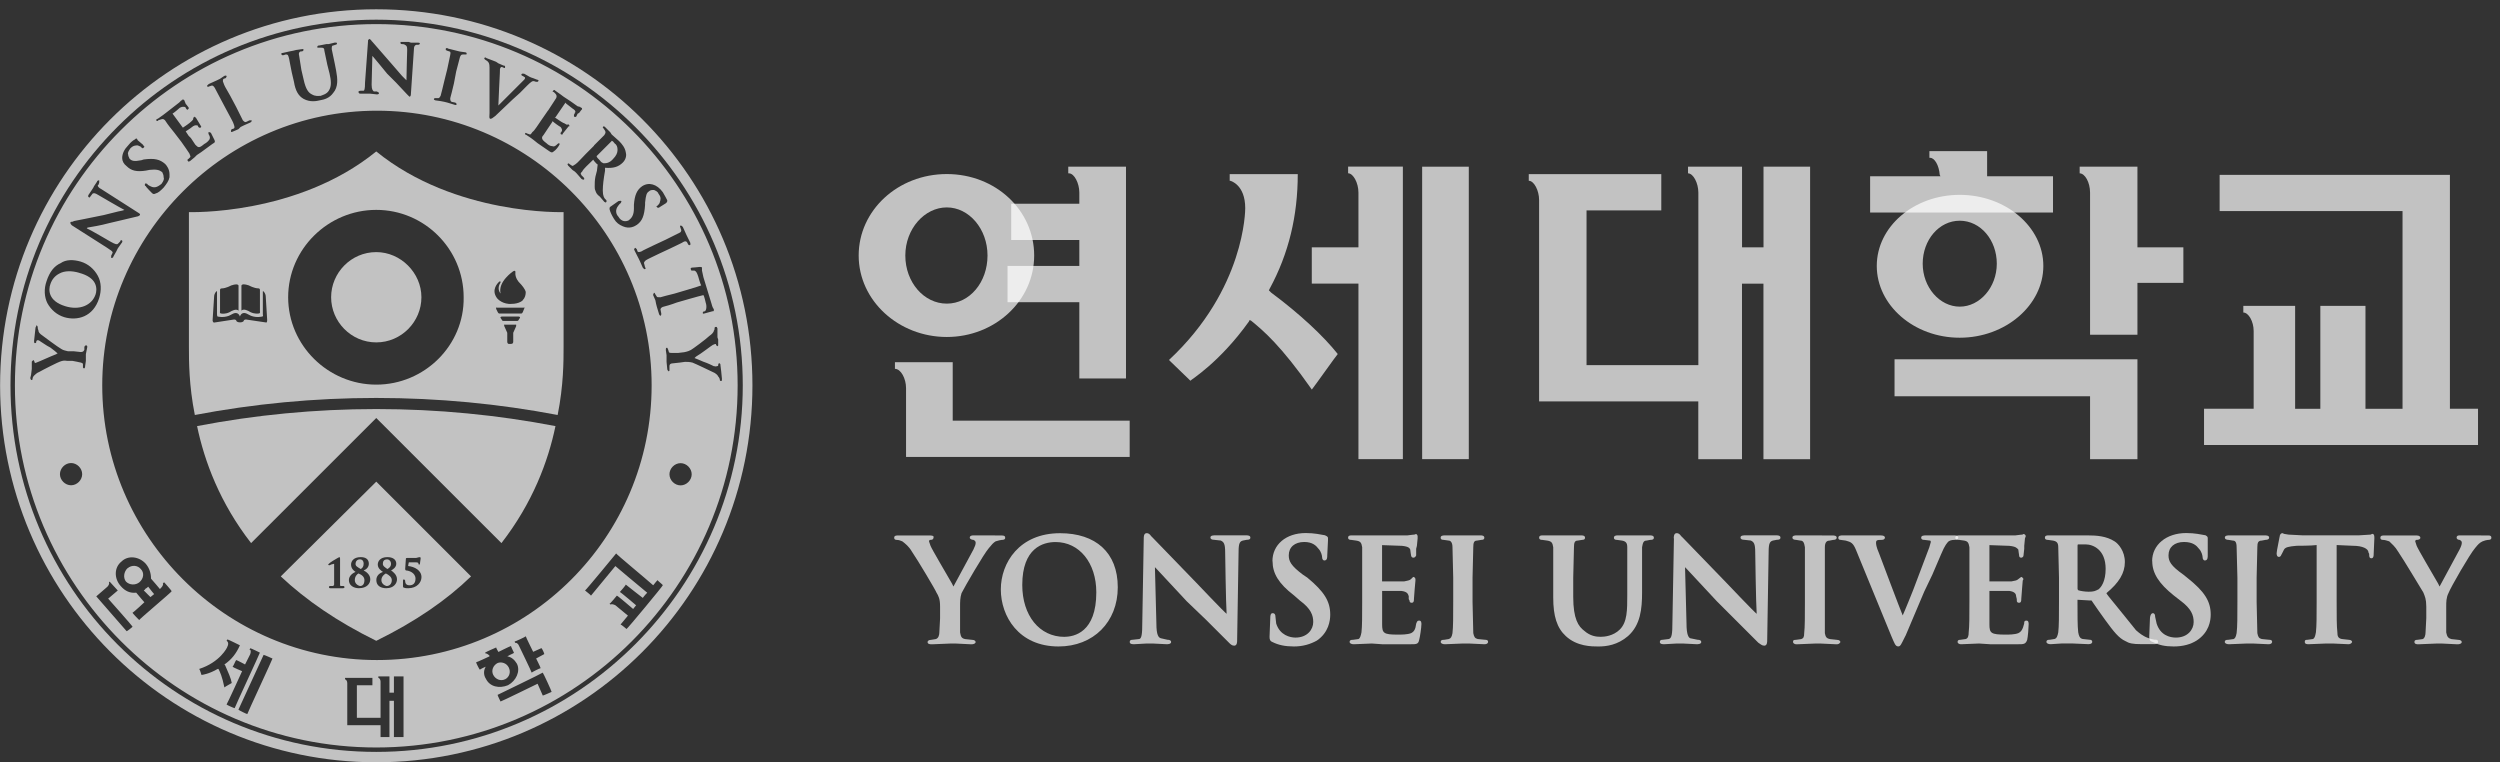 <svg xmlns="http://www.w3.org/2000/svg" width="164" height="50" viewBox="0 0 164 50" fill="none"><rect x="0" y="0" width="164" height="50" fill="#333333" stroke="none"/><path fill-rule="evenodd" clip-rule="evenodd" d="M12.928 27.952C13.415 30.283 14.434 33.003 16.472 35.627L24.683 27.421L32.894 35.627C34.932 33.003 35.955 30.283 36.439 27.952C32.649 27.223 28.716 26.834 24.683 26.834C20.651 26.834 16.718 27.223 12.928 27.952Z" fill="white" fill-opacity="0.7"></path><path fill-rule="evenodd" clip-rule="evenodd" d="M25.314 37.618C25.218 37.666 25.02 37.812 25.02 38.054C25.02 38.249 25.167 38.395 25.361 38.443C25.556 38.443 25.702 38.296 25.702 38.054C25.702 37.86 25.508 37.714 25.314 37.618Z" fill="white" fill-opacity="0.7"></path><path fill-rule="evenodd" clip-rule="evenodd" d="M23.518 37.618C23.422 37.666 23.276 37.812 23.276 38.054C23.276 38.249 23.422 38.395 23.617 38.443C23.811 38.443 23.906 38.296 23.906 38.054C23.906 37.86 23.76 37.714 23.518 37.618Z" fill="white" fill-opacity="0.7"></path><path fill-rule="evenodd" clip-rule="evenodd" d="M23.661 37.328C23.756 37.281 23.855 37.182 23.855 36.987C23.855 36.793 23.76 36.694 23.613 36.694C23.419 36.694 23.324 36.841 23.324 36.987C23.324 37.134 23.423 37.182 23.665 37.328H23.661Z" fill="white" fill-opacity="0.7"></path><path fill-rule="evenodd" clip-rule="evenodd" d="M25.409 37.328C25.504 37.281 25.651 37.182 25.651 36.987C25.651 36.793 25.504 36.694 25.409 36.694C25.167 36.694 25.116 36.841 25.116 36.987C25.116 37.134 25.215 37.182 25.409 37.328Z" fill="white" fill-opacity="0.7"></path><path fill-rule="evenodd" clip-rule="evenodd" d="M24.683 31.596L18.419 37.812C20.072 39.366 22.11 40.773 24.683 42.038C27.257 40.773 29.298 39.366 30.9 37.812L24.683 31.596ZM22.499 38.589H21.674C21.579 38.589 21.579 38.541 21.579 38.49L21.626 38.442H21.821C21.868 38.442 21.919 38.395 21.919 38.343V36.984C21.872 36.984 21.773 37.031 21.725 37.031L21.63 37.079H21.582C21.551 37.079 21.535 37.063 21.535 37.031C21.535 37 21.551 36.984 21.582 36.984C21.582 36.936 22.066 36.643 22.165 36.595L22.261 36.547C22.261 36.547 22.308 36.547 22.308 36.643V38.343C22.308 38.391 22.308 38.442 22.356 38.442H22.55L22.598 38.49C22.598 38.538 22.598 38.589 22.499 38.589ZM23.569 38.589C23.18 38.589 22.887 38.395 22.887 38.054C22.887 37.812 23.082 37.618 23.323 37.519C23.177 37.42 23.03 37.277 23.03 37.031C23.03 36.837 23.177 36.547 23.661 36.547C24.002 36.547 24.196 36.694 24.196 36.984C24.196 37.225 24.002 37.372 23.855 37.42C24.049 37.519 24.291 37.713 24.291 38.003C24.291 38.292 24.049 38.585 23.562 38.585L23.569 38.589ZM25.365 38.589C24.929 38.589 24.687 38.395 24.687 38.054C24.687 37.812 24.834 37.618 25.123 37.519C24.977 37.42 24.782 37.277 24.782 37.031C24.782 36.837 24.929 36.547 25.413 36.547C25.754 36.547 25.996 36.694 25.996 36.984C25.996 37.225 25.754 37.372 25.655 37.42C25.802 37.519 26.043 37.713 26.043 38.003C26.043 38.292 25.802 38.585 25.362 38.585L25.365 38.589ZM26.773 38.589C26.674 38.589 26.579 38.589 26.483 38.541C26.436 38.541 26.436 38.494 26.436 38.446V38.105C26.436 38.105 26.436 38.01 26.483 38.01C26.531 38.01 26.579 38.058 26.579 38.105C26.579 38.3 26.674 38.395 26.868 38.395C27.062 38.395 27.257 38.3 27.257 37.959C27.257 37.57 26.82 37.423 26.626 37.423C26.579 37.376 26.579 37.328 26.579 37.328L26.626 36.647C26.626 36.615 26.658 36.599 26.721 36.599H27.304L27.499 36.551H27.546C27.594 36.551 27.594 36.599 27.594 36.647L27.546 36.987C27.546 37.035 27.499 37.035 27.499 37.035C27.499 37.035 27.451 37.035 27.451 36.987C27.451 36.94 27.451 36.888 27.257 36.888H26.82C26.82 36.888 26.773 37.083 26.773 37.13C27.209 37.178 27.649 37.42 27.649 37.86C27.649 38.201 27.359 38.589 26.773 38.589Z" fill="white" fill-opacity="0.7"></path><path fill-rule="evenodd" clip-rule="evenodd" d="M24.683 9.934C19.486 14.16 12.393 13.914 12.393 13.914V22.755C12.393 23.678 12.393 25.28 12.781 27.223C16.619 26.493 20.6 26.105 24.683 26.105C28.767 26.105 32.748 26.493 36.582 27.223C36.971 25.28 36.971 23.678 36.971 22.755V13.914C36.971 13.914 29.878 14.156 24.68 9.934H24.683ZM15.842 18.723C15.89 18.628 16.036 18.628 16.326 18.723C16.326 18.723 16.667 18.917 16.956 18.917C16.956 18.917 17.052 18.917 17.052 19.012V20.42C17.052 20.42 17.099 20.567 16.956 20.567C16.956 20.567 16.714 20.614 16.421 20.471C16.274 20.376 15.985 20.229 15.838 20.376V18.723H15.842ZM14.434 20.424V19.016C14.434 18.921 14.53 18.921 14.53 18.921C14.823 18.921 15.16 18.727 15.16 18.727C15.45 18.631 15.596 18.631 15.648 18.727V20.38C15.501 20.233 15.211 20.38 15.065 20.475C14.775 20.622 14.53 20.57 14.53 20.57C14.383 20.57 14.434 20.424 14.434 20.424ZM17.448 21.153L16.135 20.959C16.135 20.959 15.989 20.959 15.989 21.054C15.989 21.054 15.941 21.149 15.747 21.149C15.552 21.149 15.505 21.054 15.505 21.054C15.505 20.959 15.358 20.959 15.358 20.959L14.094 21.153C13.947 21.201 13.947 21.006 13.947 21.006L14.046 19.452C14.046 19.353 14.094 19.258 14.094 19.258C14.094 19.258 14.141 19.163 14.189 19.111H14.236V20.618C14.236 20.618 14.236 20.764 14.284 20.764C14.284 20.764 14.625 20.86 15.014 20.717C15.014 20.717 15.208 20.618 15.303 20.57C15.399 20.523 15.644 20.475 15.739 20.764C15.835 20.471 16.08 20.523 16.175 20.57C16.271 20.618 16.465 20.717 16.465 20.717C16.854 20.863 17.195 20.764 17.195 20.764C17.294 20.764 17.242 20.618 17.242 20.618V19.111H17.29C17.337 19.159 17.385 19.258 17.385 19.258C17.385 19.258 17.433 19.353 17.433 19.452L17.528 21.006C17.528 21.006 17.528 21.201 17.433 21.153H17.448ZM24.683 25.232C21.527 25.232 18.903 22.659 18.903 19.5C18.903 16.34 21.527 13.768 24.683 13.768C27.84 13.768 30.416 16.34 30.416 19.5C30.464 22.656 27.843 25.232 24.683 25.232ZM33.862 21.395L33.668 21.831V22.414C33.668 22.513 33.62 22.56 33.521 22.56H33.375C33.327 22.56 33.276 22.513 33.276 22.414V21.831L33.081 21.395C33.034 21.248 33.129 21.3 33.129 21.3H33.807C33.807 21.3 33.902 21.252 33.855 21.395H33.862ZM34.104 20.86L34.009 21.006C34.009 21.006 34.009 21.054 33.91 21.054H33.034C32.938 21.054 32.938 21.006 32.938 21.006L32.839 20.86C32.792 20.764 32.938 20.764 32.938 20.764H34.009C34.009 20.764 34.155 20.764 34.104 20.86ZM34.394 20.229L34.298 20.471C34.298 20.471 34.251 20.567 34.203 20.567H32.744C32.696 20.567 32.649 20.471 32.649 20.471L32.553 20.277C32.506 20.13 32.601 20.182 32.601 20.182H34.35C34.35 20.182 34.449 20.134 34.397 20.229H34.394ZM34.298 19.694C34.009 19.987 33.375 19.936 33.375 19.936C32.839 19.888 32.597 19.548 32.597 19.548C32.209 19.012 32.645 18.576 32.744 18.477C32.839 18.43 32.839 18.477 32.839 18.525C32.55 18.961 32.839 19.254 32.839 19.254C32.645 18.477 33.664 17.796 33.664 17.796C33.76 17.748 33.811 17.748 33.811 17.843C33.763 18.232 34.053 18.521 34.053 18.521C34.247 18.716 34.441 18.957 34.489 19.152C34.489 19.346 34.441 19.54 34.295 19.687L34.298 19.694Z" fill="white" fill-opacity="0.7"></path><path fill-rule="evenodd" clip-rule="evenodd" d="M24.683 16.538C23.03 16.538 21.722 17.898 21.722 19.5C21.722 21.101 23.034 22.461 24.683 22.461C26.333 22.461 27.645 21.101 27.645 19.5C27.645 17.898 26.285 16.538 24.683 16.538Z" fill="white" fill-opacity="0.7"></path><path fill-rule="evenodd" clip-rule="evenodd" d="M5.204 17.899C4.717 17.752 4.233 17.752 3.892 17.946C3.603 18.093 3.408 18.335 3.309 18.628C3.163 19.017 3.163 19.746 4.281 20.087C5.204 20.376 6.029 20.039 6.271 19.31C6.319 19.163 6.37 18.873 6.224 18.58C6.077 18.287 5.74 18.045 5.204 17.902V17.899Z" fill="white" fill-opacity="0.7"></path><path fill-rule="evenodd" clip-rule="evenodd" d="M24.683 0.609C11.033 0.609 0.006 11.682 0.006 25.284C0.006 38.886 11.033 50.006 24.683 50.006C38.334 50.006 49.36 38.934 49.36 25.284C49.36 11.634 38.334 0.609 24.683 0.609ZM24.683 49.325C11.421 49.325 0.688 38.541 0.688 25.284C0.688 12.027 11.421 1.291 24.683 1.291C37.946 1.291 48.726 12.074 48.726 25.284C48.726 38.494 37.942 49.325 24.683 49.325Z" fill="white" fill-opacity="0.7"></path><path fill-rule="evenodd" clip-rule="evenodd" d="M33.133 44.563C33.422 44.416 33.521 44.079 33.374 43.786C33.228 43.493 32.891 43.397 32.645 43.493C32.355 43.639 32.209 43.98 32.355 44.27C32.502 44.559 32.839 44.706 33.133 44.559V44.563Z" fill="white" fill-opacity="0.7"></path><path fill-rule="evenodd" clip-rule="evenodd" d="M24.683 1.581C11.615 1.581 0.978 12.218 0.978 25.284C0.978 38.351 11.615 49.035 24.683 49.035C37.751 49.035 48.389 38.399 48.389 25.284C48.389 12.17 37.751 1.581 24.683 1.581ZM44.646 14.937C44.598 14.89 44.598 14.838 44.646 14.791C44.697 14.791 44.745 14.838 44.793 14.886L45.035 15.421L45.13 15.615L45.276 15.909C45.276 15.956 45.324 16.055 45.276 16.055C45.229 16.103 45.181 16.103 45.13 16.008L45.082 15.912C45.035 15.813 44.936 15.813 44.84 15.865C44.694 15.964 44.547 16.011 43.964 16.301L43.235 16.642C42.846 16.836 42.505 16.983 42.362 17.078C42.263 17.177 42.216 17.224 42.263 17.32L42.311 17.514L42.362 17.609L42.311 17.657H42.263L42.168 17.562L41.974 17.125L41.879 16.931L41.779 16.737L41.633 16.447C41.585 16.352 41.585 16.301 41.633 16.301L41.681 16.253L41.776 16.352L41.824 16.499C41.871 16.546 41.919 16.546 42.066 16.499C42.212 16.4 42.553 16.257 42.941 16.063L43.671 15.722L44.543 15.286C44.69 15.238 44.69 15.139 44.69 15.091L44.639 14.945L44.646 14.937ZM41.585 13.673V13.431C41.633 12.8 41.779 12.46 42.12 12.218C42.557 11.928 43.092 12.071 43.48 12.606C43.627 12.848 43.722 13.042 43.774 13.141C43.774 13.189 43.774 13.24 43.726 13.288L43.678 13.335L43.29 13.578C43.242 13.625 43.143 13.673 43.095 13.578C43.044 13.578 43.044 13.53 43.143 13.482C43.191 13.434 43.29 13.335 43.29 13.24C43.337 13.094 43.389 12.951 43.194 12.705C43.147 12.559 43 12.511 42.905 12.463C42.758 12.463 42.663 12.463 42.564 12.559C42.417 12.654 42.37 12.8 42.318 13.288V13.434C42.271 14.164 42.124 14.501 41.783 14.747C41.637 14.846 41.299 15.04 40.859 14.846C40.617 14.747 40.423 14.604 40.277 14.358C40.13 14.116 40.035 13.922 39.987 13.728V13.68C39.987 13.633 39.987 13.585 40.082 13.534L40.566 13.193C40.614 13.193 40.713 13.145 40.761 13.193V13.24L40.713 13.335C40.665 13.335 40.617 13.434 40.566 13.482C40.324 13.775 40.42 14.065 40.566 14.212C40.761 14.552 41.05 14.552 41.244 14.454C41.438 14.307 41.585 14.113 41.585 13.677V13.673ZM38.961 9.546L39.642 8.864C39.738 8.717 39.738 8.67 39.69 8.574L39.595 8.428L39.547 8.38V8.332L39.595 8.285C39.646 8.285 39.69 8.332 39.69 8.332L40.031 8.673L40.126 8.82L40.614 9.256C40.808 9.45 41.002 9.692 41.05 9.986C41.098 10.132 41.098 10.422 40.856 10.664C40.566 10.953 40.225 11.052 39.69 11.005V11.199C39.595 11.734 39.544 12.17 39.544 12.463V12.511C39.544 12.852 39.642 12.995 39.69 13.046L39.785 13.141V13.24L39.738 13.288L39.642 13.24L39.349 12.899C39.155 12.753 39.107 12.658 39.06 12.511C39.012 12.415 39.012 12.317 39.012 12.218C39.012 12.023 39.012 11.829 39.06 11.587L39.159 11.199L39.206 10.81C39.206 10.81 39.206 10.763 39.159 10.763C39.159 10.763 38.917 10.521 38.917 10.473L38.869 10.521C38.579 10.81 38.286 11.056 38.191 11.25C38.143 11.298 38.096 11.345 38.096 11.397C38.096 11.448 38.143 11.444 38.143 11.496L38.29 11.642L38.337 11.738L38.29 11.785H38.242L38.147 11.738L37.806 11.349L37.707 11.254L37.56 11.155L37.271 10.865L37.223 10.77L37.271 10.722H37.318L37.366 10.77L37.513 10.865C37.56 10.913 37.612 10.865 37.755 10.77C37.901 10.675 38.143 10.381 38.433 10.092L38.968 9.557L38.961 9.546ZM35.947 7.262C36.336 6.679 36.384 6.584 36.483 6.438C36.53 6.342 36.53 6.243 36.435 6.144L36.34 6.049L36.241 6.001L36.288 5.954C36.336 5.858 36.384 5.906 36.435 5.954L36.776 6.196L36.97 6.342C37.066 6.39 37.843 6.925 37.894 6.973L38.088 7.02V7.068H38.136C38.184 7.068 38.184 7.116 38.184 7.167L38.136 7.215L37.989 7.409L37.894 7.457L37.799 7.651C37.751 7.698 37.7 7.651 37.652 7.651V7.504C37.7 7.504 37.7 7.456 37.7 7.405L37.747 7.358C37.747 7.259 37.7 7.211 37.553 7.116C37.505 7.068 37.164 6.826 37.066 6.727V6.775L36.435 7.698H36.387C36.728 7.94 36.97 8.087 37.018 8.087C37.117 8.135 37.164 8.186 37.212 8.186C37.26 8.138 37.307 8.138 37.307 8.186L37.355 8.233V8.281H37.307L37.113 8.523L36.919 8.765C36.919 8.813 36.871 8.86 36.82 8.813C36.772 8.813 36.772 8.765 36.772 8.714L36.82 8.666L36.867 8.571V8.523C36.867 8.475 36.82 8.376 36.772 8.329C36.673 8.281 36.336 8.039 36.237 7.94V7.988L36.043 8.278L35.944 8.424L35.654 8.86C35.559 8.959 35.559 9.007 35.559 9.055C35.559 9.153 35.654 9.249 35.849 9.395C35.944 9.491 36.09 9.59 36.237 9.59C36.336 9.637 36.431 9.59 36.578 9.443C36.578 9.443 36.626 9.395 36.673 9.395L36.721 9.443L36.673 9.538C36.626 9.637 36.431 9.879 36.332 9.927C36.233 10.022 36.186 10.022 36.043 9.927L35.266 9.392L35.024 9.198L34.829 9.051L34.536 8.857L34.441 8.809V8.761L34.489 8.714L34.584 8.761L34.731 8.809C34.778 8.857 34.829 8.809 34.925 8.662C35.071 8.567 35.266 8.226 35.508 7.885L35.944 7.255L35.947 7.262ZM31.769 3.813L31.816 3.766C31.816 3.766 31.864 3.765 31.915 3.813L32.304 3.96L32.546 4.055L32.692 4.154L33.033 4.301C33.132 4.301 33.132 4.348 33.132 4.348V4.396C33.132 4.444 33.132 4.495 33.033 4.444C32.986 4.396 32.887 4.396 32.887 4.396C32.855 4.396 32.839 4.412 32.839 4.444C32.791 4.491 32.791 4.539 32.791 4.785C32.791 4.785 32.692 6.775 32.692 6.921C32.791 6.822 33.323 6.291 33.323 6.291L34.342 5.272C34.39 5.224 34.441 5.177 34.441 5.125V5.078L34.294 4.982C34.247 4.982 34.199 4.935 34.199 4.887C34.247 4.792 34.346 4.839 34.393 4.839L34.734 5.034L34.833 5.081L34.98 5.129L35.222 5.224C35.269 5.224 35.368 5.272 35.317 5.32L35.269 5.367H35.17C35.123 5.367 35.075 5.32 34.976 5.32C34.928 5.32 34.83 5.367 34.587 5.609L34.104 6.097L33.62 6.533L32.549 7.552L32.502 7.599C32.308 7.746 32.26 7.794 32.161 7.794C32.066 7.746 32.113 7.647 32.113 7.405V4.444C32.113 4.15 32.066 4.103 31.967 4.007L31.82 3.908L31.772 3.861V3.813H31.769ZM28.466 6.485L28.514 6.438H28.756C28.803 6.438 28.851 6.39 28.902 6.291C28.95 6.097 29.049 5.756 29.144 5.32L29.338 4.543L29.533 3.619C29.58 3.425 29.533 3.377 29.485 3.377L29.338 3.329L29.243 3.282V3.186C29.291 3.139 29.338 3.139 29.39 3.186L29.973 3.333L30.167 3.381L30.508 3.428C30.555 3.428 30.654 3.476 30.603 3.527V3.575H30.361C30.262 3.575 30.214 3.623 30.167 3.769L29.925 4.693L29.778 5.47C29.683 5.906 29.584 6.247 29.536 6.441C29.536 6.537 29.536 6.635 29.632 6.683L29.874 6.731L29.921 6.778L29.969 6.826C29.969 6.826 29.921 6.925 29.822 6.874L29.338 6.727L29.144 6.679L28.902 6.632L28.561 6.584L28.466 6.537V6.489V6.485ZM23.657 5.95H23.851C23.899 5.95 23.946 5.855 23.946 5.415L24.14 2.743C24.14 2.648 24.141 2.596 24.188 2.596L24.236 2.549C24.284 2.596 24.331 2.596 24.382 2.695L24.43 2.743C24.43 2.743 25.108 3.52 25.742 4.249L26.373 4.979C26.373 4.979 26.615 5.221 26.663 5.268C26.663 4.927 26.71 3.326 26.71 3.326V3.23C26.71 3.036 26.663 2.989 26.564 2.941C26.516 2.893 26.417 2.893 26.369 2.893C26.274 2.893 26.274 2.846 26.274 2.798V2.75H26.809L26.956 2.798H27.392C27.44 2.798 27.539 2.798 27.539 2.846V2.893L27.443 2.941H27.297C27.201 2.989 27.15 3.04 27.15 3.282L26.956 6.148C26.956 6.196 26.956 6.342 26.857 6.342C26.809 6.295 26.762 6.243 26.71 6.196L25.981 5.419L25.398 4.836C25.057 4.4 24.668 3.96 24.474 3.718L24.427 3.67C24.427 3.817 24.379 5.518 24.379 5.518V5.565C24.379 5.906 24.474 5.954 24.525 6.001H24.72L24.815 6.049L24.863 6.097C24.863 6.192 24.764 6.192 24.716 6.192L24.28 6.144H23.649C23.602 6.144 23.554 6.144 23.554 6.097L23.506 6.049C23.506 6.001 23.554 5.954 23.653 5.954L23.657 5.95ZM18.459 3.52C18.459 3.472 18.506 3.472 18.554 3.472L18.99 3.373L19.232 3.326L19.427 3.278L19.767 3.23C19.815 3.23 19.914 3.183 19.914 3.278C19.914 3.278 19.914 3.326 19.819 3.373H19.72C19.625 3.421 19.573 3.472 19.625 3.663L19.771 4.587L19.918 5.217C20.064 5.895 20.259 6.093 20.453 6.188C20.695 6.335 20.889 6.287 21.036 6.287C21.131 6.24 21.424 6.188 21.571 5.946C21.765 5.653 21.718 5.268 21.619 4.828L21.472 4.246L21.278 3.322C21.278 3.175 21.23 3.128 21.083 3.128H20.841L20.794 3.08L20.841 3.032C20.841 2.985 20.889 2.985 20.937 2.985L21.424 2.889H21.571L21.959 2.794H22.007C22.055 2.794 22.106 2.794 22.106 2.842C22.106 2.937 22.007 2.937 22.007 2.937L21.86 2.985C21.762 2.985 21.762 3.08 21.762 3.227L21.956 4.15L22.051 4.638C22.15 5.173 22.198 5.704 21.857 6.097C21.615 6.437 21.274 6.533 20.985 6.58C20.79 6.628 20.354 6.727 19.914 6.485C19.573 6.291 19.379 5.95 19.284 5.367L19.137 4.737C18.99 4.055 18.99 3.912 18.943 3.766C18.895 3.619 18.895 3.571 18.748 3.571L18.602 3.619H18.506L18.459 3.571V3.524V3.52ZM13.697 5.51L14.232 5.268L14.427 5.173L14.716 4.979C14.716 4.979 14.812 4.931 14.863 4.979V5.026C14.863 5.074 14.815 5.074 14.815 5.122L14.669 5.169C14.621 5.217 14.621 5.265 14.621 5.316C14.621 5.316 14.621 5.364 14.669 5.463C14.716 5.609 14.764 5.704 15.105 6.287L15.493 7.017C15.688 7.405 15.834 7.698 15.93 7.893C16.025 7.988 16.076 8.039 16.172 7.988L16.366 7.893H16.512C16.512 7.94 16.512 7.988 16.417 8.039L15.981 8.233L15.787 8.329L15.64 8.475L15.299 8.622C15.2 8.67 15.152 8.67 15.152 8.622C15.152 8.574 15.152 8.527 15.2 8.475L15.347 8.428C15.394 8.38 15.394 8.329 15.347 8.186C15.299 7.992 15.105 7.702 14.911 7.314L14.522 6.584L14.086 5.759C13.991 5.613 13.939 5.613 13.892 5.613L13.745 5.66C13.65 5.708 13.598 5.708 13.598 5.66C13.551 5.613 13.646 5.565 13.694 5.514L13.697 5.51ZM10.347 7.794L10.688 7.552L10.882 7.405L11.754 6.727L11.901 6.58H11.949V6.533H12.044L12.092 6.58L12.187 6.822L12.235 6.87L12.381 7.064C12.381 7.112 12.381 7.163 12.334 7.163C12.334 7.211 12.286 7.211 12.238 7.163C12.191 7.116 12.191 7.064 12.143 7.017C12.044 7.017 11.996 6.969 11.802 7.064C11.755 7.112 11.414 7.405 11.318 7.453L11.996 8.376C12.433 8.087 12.531 7.988 12.579 7.94C12.627 7.893 12.675 7.845 12.675 7.794C12.675 7.742 12.675 7.698 12.722 7.698L12.77 7.651L12.818 7.698L12.865 7.746L13.012 7.988L13.158 8.23L13.206 8.325L13.158 8.373H13.059L13.012 8.325L12.964 8.23C12.916 8.23 12.817 8.182 12.671 8.278C12.623 8.325 12.282 8.567 12.183 8.618L12.377 8.912L12.524 9.058L12.814 9.494C13.008 9.689 13.056 9.736 13.397 9.447C13.492 9.399 13.639 9.3 13.738 9.153C13.785 9.055 13.785 8.959 13.69 8.813C13.69 8.765 13.642 8.714 13.69 8.666H13.738L13.836 8.714C13.884 8.813 14.031 9.102 14.078 9.201C14.126 9.348 14.079 9.348 13.932 9.443L13.202 9.978L12.913 10.172L12.766 10.319L12.473 10.561L12.374 10.609L12.326 10.561C12.279 10.513 12.279 10.466 12.374 10.414L12.473 10.315C12.521 10.268 12.473 10.22 12.425 10.073C12.33 9.927 12.136 9.637 11.89 9.296L11.406 8.666C10.97 8.131 10.922 8.036 10.823 7.889C10.724 7.794 10.677 7.794 10.534 7.841L10.387 7.889L10.339 7.937H10.292L10.244 7.889C10.244 7.841 10.292 7.794 10.339 7.794H10.347ZM8.404 9.542C8.598 9.3 8.745 9.201 8.84 9.153C8.888 9.106 8.936 9.055 8.987 9.106L9.035 9.201L9.375 9.491C9.423 9.586 9.471 9.586 9.471 9.637L9.423 9.685L9.375 9.733L9.28 9.685C9.28 9.637 9.185 9.59 9.038 9.538C8.892 9.538 8.745 9.538 8.551 9.733C8.452 9.879 8.356 10.026 8.404 10.121C8.404 10.216 8.452 10.315 8.499 10.411C8.646 10.557 8.789 10.605 9.276 10.51L9.423 10.462C10.153 10.363 10.493 10.462 10.831 10.752C10.926 10.847 11.12 11.092 11.12 11.433V11.627C11.073 11.869 10.926 12.064 10.732 12.309C10.537 12.504 10.391 12.65 10.197 12.698C10.098 12.745 10.05 12.745 9.955 12.65C9.955 12.65 9.566 12.262 9.566 12.214C9.518 12.214 9.467 12.119 9.518 12.067C9.518 12.02 9.566 12.02 9.665 12.067C9.665 12.115 9.76 12.166 9.859 12.214C10.2 12.408 10.442 12.166 10.589 12.067C10.735 11.873 10.783 11.726 10.735 11.631C10.735 11.485 10.688 11.389 10.64 11.29C10.446 11.144 10.252 11.096 9.815 11.144L9.573 11.191C8.943 11.29 8.602 11.191 8.309 10.902C8.114 10.755 8.015 10.561 8.015 10.367C8.015 10.077 8.162 9.784 8.404 9.542ZM4.614 14.593C4.614 14.545 4.709 14.545 4.76 14.545L4.859 14.498C4.859 14.498 5.878 14.303 6.802 14.109L7.774 13.867C7.774 13.867 8.063 13.819 8.162 13.772C7.869 13.625 6.461 12.8 6.461 12.8C6.219 12.654 6.172 12.654 6.073 12.701C6.025 12.749 5.977 12.848 5.926 12.896C5.878 12.943 5.878 12.991 5.831 12.943L5.783 12.896C5.783 12.848 5.783 12.8 5.831 12.749L6.025 12.46L6.12 12.313L6.168 12.214L6.362 11.924C6.362 11.877 6.41 11.829 6.509 11.829V11.976L6.461 12.122C6.43 12.122 6.414 12.138 6.414 12.17C6.414 12.218 6.461 12.317 6.656 12.412L9.086 13.966C9.133 14.014 9.185 14.014 9.185 14.061V14.109C9.137 14.157 9.038 14.204 8.991 14.204L7.972 14.446L7.147 14.64C6.612 14.787 6.029 14.882 5.739 14.93L5.691 14.978C5.838 15.025 7.246 15.85 7.246 15.85C7.587 16.044 7.682 16.044 7.73 15.996C7.777 15.949 7.829 15.901 7.876 15.85L7.924 15.755H7.972C8.071 15.802 8.019 15.901 7.972 15.949L7.73 16.29L7.682 16.385L7.634 16.484L7.44 16.825C7.44 16.872 7.392 16.92 7.341 16.92H7.293V16.774L7.389 16.579C7.389 16.484 7.293 16.433 7 16.238L4.716 14.783C4.669 14.736 4.621 14.684 4.621 14.637V14.589L4.614 14.593ZM4.662 31.834C4.273 31.834 3.932 31.493 3.932 31.105C3.932 30.716 4.273 30.375 4.662 30.375C5.05 30.375 5.391 30.716 5.391 31.105C5.391 31.493 5.05 31.834 4.662 31.834ZM5.633 23.239V23.675L5.585 24.016C5.585 24.064 5.585 24.111 5.538 24.163H5.49L5.442 24.115V23.873C5.442 23.826 5.296 23.774 5.248 23.774C5.248 23.774 4.812 23.675 4.76 23.675H4.42C4.178 23.628 4.079 23.675 3.932 23.723C3.884 23.723 2.814 24.258 2.572 24.401C2.425 24.449 2.279 24.595 2.231 24.643C2.183 24.691 2.136 24.79 2.136 24.837C2.136 24.933 2.088 24.933 2.088 24.933C2.041 24.933 1.989 24.885 1.989 24.786L2.037 24.592L2.085 24.203V23.719L2.132 23.672L2.18 23.624C2.228 23.624 2.228 23.672 2.279 23.771V23.818C2.326 23.818 2.425 23.771 2.425 23.771C2.572 23.723 3.301 23.382 3.69 23.235C3.69 23.235 3.738 23.188 3.785 23.188C3.69 23.093 3.496 22.946 3.302 22.799C3.008 22.653 2.766 22.458 2.671 22.411C2.623 22.363 2.524 22.315 2.477 22.315C2.429 22.315 2.378 22.363 2.378 22.411C2.378 22.458 2.378 22.51 2.283 22.51C2.235 22.51 2.235 22.411 2.235 22.363L2.283 21.927L2.33 21.491L2.378 21.392V21.344C2.425 21.344 2.477 21.392 2.477 21.491C2.477 21.538 2.477 21.586 2.524 21.685C2.524 21.78 2.572 21.832 2.671 21.927C2.865 22.074 3.837 22.799 4.031 22.898C4.178 22.997 4.321 22.997 4.467 23.045H4.856L5.292 23.093C5.439 23.093 5.486 23.045 5.534 22.946V22.752C5.582 22.656 5.633 22.656 5.633 22.656H5.681C5.712 22.688 5.728 22.72 5.728 22.752L5.633 23.235V23.239ZM4.225 20.809C3.738 20.663 3.349 20.325 3.107 19.885C2.913 19.497 2.865 18.962 3.06 18.427C3.254 17.844 3.543 17.455 3.983 17.261C4.324 17.019 4.808 17.019 5.296 17.162C5.783 17.309 6.172 17.646 6.414 18.086C6.656 18.522 6.656 19.057 6.509 19.545C6.12 20.809 5.054 21.051 4.225 20.809ZM8.305 41.404C8.305 41.404 6.362 39.172 6.315 39.121C6.362 39.073 7.044 38.49 7.044 38.49C7.143 38.395 7.191 38.248 7.143 38.201L7.191 38.153C7.238 38.201 7.726 38.736 7.726 38.736C7.678 38.783 7.095 39.271 7.095 39.271C7.095 39.271 8.697 41.067 8.697 41.118C8.697 41.118 8.356 41.408 8.309 41.408L8.305 41.404ZM9.13 40.675C9.082 40.627 8.694 40.239 8.694 40.191C8.741 40.191 9.471 39.509 9.471 39.509C9.471 39.509 9.13 39.121 8.936 38.879C8.547 38.926 8.206 38.783 7.917 38.443C7.48 37.955 7.48 37.23 7.964 36.841C8.4 36.405 9.13 36.5 9.566 36.988C9.808 37.277 9.907 37.618 9.907 37.959C10.002 38.054 10.49 38.641 10.49 38.641L10.585 38.542C10.68 38.446 10.732 38.3 10.68 38.252C10.728 38.252 10.728 38.205 10.776 38.205C10.776 38.205 11.26 38.74 11.26 38.787C11.26 38.835 9.123 40.631 9.123 40.682L9.13 40.675ZM14.328 43.882H14.28C13.697 44.223 13.261 44.27 13.261 44.27H13.213C13.213 44.27 13.118 43.93 13.067 43.882C14.427 43.446 14.914 42.474 14.914 42.427C15.061 42.137 14.867 42.038 14.867 42.038C14.867 41.991 14.914 41.991 14.914 41.943C14.962 41.943 15.739 42.332 15.739 42.332C15.497 42.867 15.204 43.255 14.72 43.592L14.768 43.64C14.962 44.076 15.156 44.512 15.204 44.806C15.204 44.806 14.768 45.047 14.72 45.095C14.573 44.366 14.43 44.076 14.331 43.882H14.328ZM14.863 46.213C14.911 46.166 15.882 44.029 15.882 44.029C15.882 44.029 15.299 43.787 15.251 43.735C15.299 43.735 15.446 43.347 15.493 43.299C15.541 43.299 16.076 43.589 16.076 43.589L16.417 42.911C16.465 42.764 16.465 42.617 16.369 42.617C16.369 42.57 16.417 42.57 16.417 42.522C16.465 42.522 17.048 42.812 17.048 42.812C17.048 42.859 15.394 46.404 15.394 46.455C15.347 46.455 14.911 46.261 14.859 46.213H14.863ZM16.223 46.843C16.175 46.843 15.688 46.602 15.64 46.554L17.293 42.958C17.341 42.958 17.876 43.2 17.876 43.2C17.876 43.248 16.223 46.796 16.223 46.843ZM26.472 48.35H25.841V45.971H25.548V48.35H24.965V47.573H22.781V44.806C22.781 44.659 22.682 44.564 22.634 44.564V44.468H24.43V44.952H23.411V47.089H24.965V44.71C24.965 44.564 24.87 44.468 24.819 44.468V44.37H25.548V45.44H25.841V44.37H26.472V48.354V48.35ZM31.864 44.512C31.717 44.27 31.717 43.977 31.864 43.735C31.622 43.834 31.475 43.93 31.475 43.93C31.428 43.882 31.233 43.493 31.233 43.446C31.281 43.446 32.11 43.057 32.11 43.057V43.01C32.014 42.914 31.915 42.863 31.868 42.863V42.911C31.868 42.863 31.82 42.815 31.82 42.815C31.868 42.768 32.549 42.474 32.549 42.474C32.549 42.522 32.696 42.768 32.696 42.768C32.696 42.768 33.473 42.379 33.521 42.379C33.521 42.427 33.715 42.815 33.715 42.815C33.715 42.863 33.521 42.911 33.279 43.057C33.569 43.105 33.763 43.299 33.91 43.541C34.151 44.029 33.862 44.659 33.327 44.949C32.744 45.19 32.113 45.047 31.868 44.512H31.864ZM35.46 43.834C35.412 43.834 34.925 44.076 34.877 44.124C34.877 44.076 34.052 42.376 34.052 42.376C34.005 42.229 33.858 42.134 33.81 42.181C33.81 42.181 33.763 42.134 33.763 42.082C33.81 42.082 34.441 41.793 34.492 41.741C34.492 41.789 34.976 42.76 34.976 42.76L35.511 42.519C35.559 42.519 35.706 42.859 35.706 42.907L35.17 43.197C35.17 43.197 35.464 43.779 35.464 43.827L35.46 43.834ZM35.607 45.63L35.266 44.853C35.266 44.853 32.887 46.019 32.835 46.019C32.835 46.019 32.641 45.63 32.641 45.583C32.641 45.583 35.555 44.175 35.603 44.124C35.651 44.172 36.186 45.337 36.186 45.388C36.186 45.388 35.651 45.63 35.603 45.63H35.607ZM24.727 43.299C14.819 43.299 6.707 35.188 6.707 25.281C6.707 15.373 14.819 7.262 24.727 7.262C34.635 7.262 42.747 15.326 42.747 25.281C42.747 35.236 34.683 43.299 24.727 43.299ZM41.098 41.261C41.098 41.261 40.757 40.968 40.709 40.968C40.757 40.92 41.193 40.385 41.193 40.385L40.368 39.704C40.269 39.656 40.126 39.608 40.079 39.656C40.047 39.656 40.015 39.64 39.983 39.608C40.031 39.608 40.42 39.121 40.467 39.073C40.515 39.073 41.534 39.949 41.534 39.949L41.728 39.707C41.728 39.707 40.709 38.835 40.661 38.835C40.709 38.787 41.05 38.399 41.05 38.347C41.098 38.395 42.168 39.223 42.168 39.223C42.168 39.223 42.263 39.077 42.458 38.883C41.974 38.494 40.368 37.134 40.368 37.134C40.368 37.134 38.814 39.029 38.766 39.077C38.766 39.029 38.425 38.787 38.378 38.736C38.425 38.736 40.419 36.306 40.419 36.306C40.419 36.353 42.362 37.959 42.85 38.395C42.996 38.201 43.092 38.105 43.139 38.054C43.139 38.102 43.48 38.344 43.48 38.395C43.48 38.446 41.149 41.261 41.101 41.261H41.098ZM43.334 20.329L43.381 20.571V20.619C43.381 20.65 43.365 20.683 43.334 20.717C43.334 20.717 43.286 20.717 43.238 20.619L43.092 20.135L43.041 19.94L42.993 19.698L42.846 19.358C42.846 19.262 42.894 19.262 42.894 19.211H42.941L42.989 19.306L43.084 19.453C43.084 19.501 43.183 19.5 43.326 19.5C43.473 19.453 43.862 19.354 44.25 19.259C44.25 19.259 45.903 18.775 45.999 18.724C45.951 18.676 45.804 18.141 45.804 18.141C45.709 17.851 45.658 17.8 45.562 17.752H45.416C45.368 17.752 45.317 17.752 45.317 17.653C45.269 17.606 45.368 17.558 45.368 17.558C45.463 17.558 45.903 17.51 45.903 17.51C45.951 17.51 46.05 17.51 46.05 17.558V17.752L46.145 18.188L46.68 19.937C46.728 20.131 46.779 20.226 46.827 20.278V20.373C46.827 20.421 46.779 20.421 46.732 20.421L46.197 20.567C46.197 20.567 46.101 20.615 46.101 20.52C46.101 20.472 46.149 20.424 46.197 20.424H46.244C46.292 20.377 46.34 20.278 46.34 20.135C46.34 20.087 46.34 19.988 46.292 19.845C46.292 19.845 46.197 19.409 46.145 19.358C45.903 19.405 44.397 19.845 44.397 19.845C44.008 19.992 43.667 20.087 43.473 20.135C43.378 20.182 43.326 20.23 43.326 20.329H43.334ZM44.646 31.841C44.257 31.841 43.916 31.501 43.916 31.112C43.916 30.724 44.257 30.383 44.646 30.383C45.035 30.383 45.375 30.724 45.375 31.112C45.375 31.501 45.035 31.841 44.646 31.841ZM47.318 24.995C47.271 24.995 47.219 24.995 47.219 24.899C47.219 24.852 47.172 24.753 47.12 24.705C47.073 24.61 47.025 24.559 46.878 24.463C46.684 24.368 45.566 23.833 45.423 23.785C45.229 23.738 45.082 23.738 44.936 23.738L44.595 23.785L44.158 23.833C44.012 23.833 43.916 23.881 43.916 24.027V24.317L43.869 24.364L43.821 24.317C43.821 24.317 43.774 24.269 43.774 24.221L43.726 23.738V23.302L43.678 22.96C43.678 22.913 43.678 22.814 43.726 22.814H43.774L43.821 22.909L43.869 23.056C43.869 23.151 43.964 23.151 44.063 23.151H44.499L44.888 23.104C45.13 23.056 45.229 23.005 45.324 22.957C45.423 22.909 46.343 22.228 46.538 22.033C46.684 21.938 46.827 21.791 46.827 21.692C46.875 21.645 46.875 21.597 46.875 21.546C46.875 21.447 46.922 21.447 46.97 21.447H47.018L47.065 21.546V22.128L47.113 22.275V22.664L47.065 22.711C47.018 22.711 47.018 22.664 46.966 22.616V22.568H46.919C46.871 22.568 46.82 22.616 46.776 22.616C46.677 22.664 45.999 23.199 45.658 23.393C45.658 23.393 45.61 23.441 45.562 23.488C45.709 23.536 45.903 23.635 46.145 23.73C46.435 23.826 46.728 23.972 46.823 24.02C46.922 24.02 46.97 24.067 47.018 24.02C47.065 24.02 47.113 24.02 47.113 23.972C47.113 23.924 47.113 23.877 47.164 23.826C47.263 23.826 47.263 23.921 47.263 23.972L47.311 24.361L47.359 24.848C47.359 24.944 47.358 24.995 47.311 24.995H47.318Z" fill="white" fill-opacity="0.7"></path><path fill-rule="evenodd" clip-rule="evenodd" d="M8.36 37.277C8.118 37.519 8.071 37.908 8.265 38.153C8.507 38.395 8.895 38.395 9.137 38.201C9.431 37.959 9.478 37.571 9.236 37.329C9.042 37.087 8.653 37.035 8.364 37.281L8.36 37.277Z" fill="white" fill-opacity="0.7"></path><path fill-rule="evenodd" clip-rule="evenodd" d="M39.349 10.517C39.448 10.664 39.496 10.664 39.591 10.711C39.738 10.711 39.98 10.711 40.222 10.422C40.416 10.227 40.511 10.033 40.511 9.839C40.511 9.645 40.464 9.498 40.317 9.403C40.269 9.355 40.218 9.256 40.17 9.256C40.139 9.224 40.123 9.224 40.123 9.256L39.151 10.227C39.12 10.227 39.12 10.243 39.151 10.275C39.151 10.323 39.25 10.422 39.346 10.517H39.349Z" fill="white" fill-opacity="0.7"></path><path fill-rule="evenodd" clip-rule="evenodd" d="M9.526 38.637C9.526 38.684 9.478 38.684 9.431 38.732C9.625 38.926 9.867 39.168 9.867 39.168L10.109 38.974C10.109 38.974 9.867 38.681 9.72 38.486C9.673 38.534 9.625 38.585 9.526 38.633V38.637Z" fill="white" fill-opacity="0.7"></path><path fill-rule="evenodd" clip-rule="evenodd" d="M65.265 35.122H63.858C63.81 35.122 63.616 35.122 63.616 35.269C63.616 35.364 63.762 35.415 63.858 35.415C63.953 35.463 64.004 35.511 64.004 35.609C64.004 35.709 63.956 35.852 63.858 36.046C63.858 36.046 62.644 38.282 62.545 38.476L62.45 38.282C62.061 37.603 61.138 36.046 61.042 35.804L60.943 35.514C60.943 35.514 60.943 35.467 60.991 35.419C61.185 35.419 61.233 35.371 61.233 35.272C61.281 35.225 61.233 35.126 61.039 35.126H58.902C58.66 35.126 58.66 35.221 58.66 35.272C58.66 35.324 58.66 35.419 58.854 35.419C58.949 35.419 59.096 35.467 59.195 35.514C59.389 35.661 59.631 35.855 59.825 36.192C60.166 36.68 61.38 38.718 61.427 38.864C61.574 39.106 61.669 39.3 61.669 39.788V40.565L61.621 41.489C61.621 41.635 61.574 41.877 61.38 41.925L61.09 41.972C60.896 41.972 60.848 42.068 60.848 42.119C60.848 42.266 61.042 42.266 61.138 42.266L62.303 42.218H62.739L63.711 42.266C63.953 42.266 64.001 42.17 64.001 42.119C64.001 42.068 63.953 41.972 63.759 41.972L63.322 41.925C63.081 41.877 63.033 41.778 62.981 41.489V39.788C62.981 39.495 62.981 39.205 63.077 38.912C63.271 38.523 64.532 36.339 64.873 35.95C65.067 35.709 65.162 35.609 65.309 35.514C65.456 35.467 65.65 35.419 65.698 35.419C65.94 35.419 65.94 35.324 65.94 35.272C65.94 35.177 65.892 35.126 65.698 35.126H65.261L65.265 35.122Z" fill="white" fill-opacity="0.7"></path><path fill-rule="evenodd" clip-rule="evenodd" d="M69.539 34.978C66.867 34.978 65.654 36.921 65.654 38.669C65.654 40.418 66.82 42.408 69.44 42.408C71.724 42.408 73.326 40.806 73.326 38.523C73.326 36.239 71.871 34.978 69.536 34.978H69.539ZM69.829 41.778C68.18 41.778 67.061 40.37 67.061 38.376C67.061 35.946 68.421 35.558 69.246 35.558C70.8 35.558 71.918 36.917 71.918 38.86C71.918 41.484 70.463 41.774 69.829 41.774V41.778Z" fill="white" fill-opacity="0.7"></path><path fill-rule="evenodd" clip-rule="evenodd" d="M75.03 35.316L74.935 40.802C74.935 41.627 74.888 41.873 74.741 41.92L74.305 41.968C74.158 41.968 74.11 42.016 74.11 42.115C74.11 42.261 74.305 42.261 74.4 42.261L75.225 42.214H75.613L76.537 42.261C76.585 42.261 76.826 42.261 76.826 42.115C76.826 42.016 76.731 41.968 76.585 41.968L76.148 41.869C76.002 41.821 75.859 41.675 75.859 40.898C75.859 40.898 75.763 37.449 75.763 37.207C75.811 37.254 75.859 37.306 75.859 37.306L77.849 39.443L79.114 40.656L80.621 42.162C80.716 42.258 80.815 42.356 80.961 42.356C81.156 42.356 81.156 42.114 81.156 42.016L81.251 36.188C81.251 35.605 81.346 35.51 81.541 35.459L81.782 35.411C82.024 35.411 82.024 35.316 82.024 35.264C82.024 35.118 81.83 35.118 81.735 35.118H79.744C79.601 35.118 79.403 35.118 79.403 35.264C79.403 35.359 79.499 35.411 79.645 35.411L80.082 35.459C80.276 35.554 80.371 35.653 80.371 36.236C80.371 36.236 80.419 39.637 80.466 40.267C80.32 40.168 78.476 38.226 78.476 38.226L75.609 35.264L75.514 35.169C75.419 35.022 75.32 34.975 75.225 34.975C75.03 34.975 75.03 35.217 75.03 35.316Z" fill="white" fill-opacity="0.7"></path><path fill-rule="evenodd" clip-rule="evenodd" d="M83.48 36.822C83.48 37.599 83.868 38.281 84.887 39.058L85.276 39.399C86.005 39.934 86.148 40.37 86.148 40.807C86.148 41.294 85.76 41.826 84.983 41.826C84.642 41.826 83.963 41.679 83.718 40.902L83.67 40.466C83.67 40.319 83.623 40.224 83.476 40.224C83.329 40.224 83.329 40.466 83.329 40.565L83.282 41.778C83.282 41.972 83.329 42.067 83.476 42.119C83.865 42.313 84.301 42.408 84.884 42.408C85.466 42.408 85.954 42.262 86.39 42.02C87.167 41.485 87.263 40.708 87.263 40.319C87.263 39.447 86.874 38.813 85.756 37.889L85.466 37.695C84.689 37.112 84.543 36.819 84.543 36.43C84.543 35.895 84.931 35.554 85.562 35.554C86.097 35.554 86.339 35.796 86.486 35.99C86.68 36.185 86.727 36.478 86.727 36.526C86.727 36.72 86.823 36.767 86.874 36.767C87.068 36.767 87.068 36.573 87.068 36.426L87.116 35.455V35.309C87.116 35.162 86.969 35.162 86.922 35.114C86.628 35.067 86.24 34.968 85.657 34.968C84.345 34.968 83.472 35.745 83.472 36.811L83.48 36.822Z" fill="white" fill-opacity="0.7"></path><path fill-rule="evenodd" clip-rule="evenodd" d="M92.757 35.074H92.71L92.321 35.122H88.677C88.582 35.122 88.436 35.122 88.436 35.269C88.436 35.415 88.582 35.415 88.63 35.415L88.971 35.463C89.26 35.51 89.311 35.609 89.359 35.899V39.495C89.359 40.371 89.359 41.096 89.312 41.485C89.264 41.727 89.216 41.873 89.117 41.921L88.776 41.969C88.582 41.969 88.534 42.016 88.534 42.115C88.534 42.163 88.582 42.262 88.824 42.262L89.99 42.214L90.668 42.262H92.563C92.904 42.262 93.047 42.262 93.098 41.972C93.146 41.826 93.245 41.148 93.245 40.953C93.245 40.858 93.245 40.712 93.098 40.712C92.952 40.712 92.952 40.807 92.904 40.906C92.856 41.294 92.757 41.441 92.563 41.536C92.321 41.631 91.933 41.631 91.687 41.631C90.763 41.631 90.668 41.536 90.668 40.95V38.765H91.929C92.317 38.813 92.365 38.959 92.413 39.106V39.3L92.464 39.396C92.464 39.491 92.512 39.542 92.607 39.542C92.754 39.542 92.754 39.396 92.754 39.3L92.801 38.67L92.853 38.087V37.992C92.853 37.944 92.801 37.845 92.706 37.845L92.559 37.992C92.464 38.087 92.317 38.087 92.123 38.138H90.664V35.76L91.977 35.807C92.413 35.855 92.464 35.954 92.512 36.049C92.512 36.097 92.559 36.39 92.559 36.39C92.559 36.537 92.655 36.584 92.706 36.584C92.801 36.584 92.853 36.537 92.9 36.438V36.002L92.948 35.807L92.996 35.323V35.177C92.996 35.082 92.9 35.03 92.9 35.03L92.754 35.078L92.757 35.074Z" fill="white" fill-opacity="0.7"></path><path fill-rule="evenodd" clip-rule="evenodd" d="M96.449 35.122H94.799C94.7 35.122 94.506 35.122 94.506 35.269C94.506 35.364 94.553 35.415 94.7 35.415L95.041 35.463C95.136 35.463 95.283 35.558 95.283 35.899L95.331 37.889V39.491C95.331 40.415 95.331 41.14 95.283 41.533C95.235 41.775 95.188 41.873 95.041 41.921L94.751 41.969C94.557 41.969 94.51 42.016 94.51 42.115C94.51 42.163 94.557 42.262 94.803 42.262L95.968 42.214H96.357L97.376 42.262C97.618 42.262 97.618 42.115 97.618 42.115C97.618 42.068 97.618 41.969 97.424 41.969L96.94 41.921C96.746 41.873 96.698 41.775 96.647 41.533L96.599 39.491V37.889L96.647 35.899C96.647 35.609 96.694 35.463 96.888 35.463L97.178 35.415C97.325 35.415 97.372 35.368 97.372 35.269C97.372 35.122 97.178 35.122 97.13 35.122H96.449Z" fill="white" fill-opacity="0.7"></path><path fill-rule="evenodd" clip-rule="evenodd" d="M107.475 35.122H106.115C106.067 35.122 105.873 35.122 105.873 35.269C105.873 35.415 106.019 35.415 106.067 35.415L106.408 35.463C106.65 35.511 106.749 35.609 106.749 35.899V39.007C106.749 40.026 106.749 40.803 106.265 41.291C105.829 41.727 105.246 41.775 105.004 41.775C104.711 41.775 104.322 41.727 103.934 41.386C103.545 41.096 103.204 40.609 103.204 39.154V37.889L103.252 35.899C103.252 35.609 103.3 35.463 103.494 35.463L103.783 35.415C103.93 35.415 103.978 35.368 103.978 35.269C103.978 35.122 103.783 35.122 103.736 35.122H101.21C101.111 35.122 100.968 35.122 100.968 35.269C100.968 35.415 101.115 35.415 101.163 35.415L101.503 35.463C101.793 35.511 101.844 35.609 101.892 35.899V39.202C101.892 40.415 102.134 41.192 102.717 41.727C103.446 42.409 104.418 42.409 104.854 42.409C105.389 42.409 106.115 42.313 106.797 41.727C107.621 40.998 107.72 39.931 107.72 38.861V35.899C107.768 35.609 107.816 35.463 108.01 35.463L108.252 35.415C108.347 35.415 108.494 35.415 108.494 35.269C108.494 35.122 108.299 35.122 108.252 35.122H107.475Z" fill="white" fill-opacity="0.7"></path><path fill-rule="evenodd" clip-rule="evenodd" d="M109.81 35.316L109.711 40.802C109.711 41.627 109.663 41.873 109.469 41.92L109.081 41.968C108.934 41.968 108.886 42.016 108.886 42.115C108.886 42.261 109.081 42.261 109.176 42.261L110.001 42.214H110.389L111.313 42.261C111.361 42.261 111.603 42.261 111.603 42.115C111.603 42.016 111.507 41.968 111.361 41.968L110.877 41.869C110.781 41.821 110.635 41.675 110.635 40.898C110.635 40.898 110.539 37.449 110.539 37.207C110.587 37.254 110.635 37.306 110.635 37.306L112.625 39.443L113.838 40.656L115.345 42.162C115.492 42.258 115.587 42.356 115.734 42.356C115.928 42.356 115.928 42.114 115.928 42.016L116.023 36.188C116.023 35.605 116.122 35.51 116.313 35.459L116.555 35.411C116.797 35.411 116.797 35.316 116.797 35.264C116.797 35.118 116.602 35.118 116.507 35.118H114.517C114.374 35.118 114.176 35.118 114.176 35.264C114.176 35.359 114.271 35.411 114.418 35.411L114.854 35.459C115.048 35.554 115.143 35.653 115.143 36.236C115.143 36.236 115.191 39.637 115.239 40.267C115.092 40.168 113.248 38.226 113.248 38.226L110.382 35.264L110.283 35.169C110.188 35.022 110.089 34.975 109.993 34.975C109.799 34.975 109.799 35.217 109.799 35.316H109.81Z" fill="white" fill-opacity="0.7"></path><path fill-rule="evenodd" clip-rule="evenodd" d="M119.524 35.122H117.871C117.775 35.122 117.581 35.122 117.581 35.269C117.581 35.364 117.676 35.415 117.823 35.415L118.113 35.463C118.259 35.463 118.355 35.558 118.402 35.899V39.495C118.402 40.418 118.402 41.144 118.355 41.536C118.355 41.778 118.307 41.877 118.16 41.925L117.819 41.972C117.625 41.972 117.625 42.02 117.625 42.119C117.625 42.167 117.673 42.266 117.867 42.266L119.033 42.218H119.469L120.488 42.266C120.682 42.266 120.73 42.119 120.73 42.119C120.73 42.071 120.682 41.972 120.488 41.972L120.052 41.925C119.81 41.877 119.758 41.778 119.711 41.536V35.903C119.711 35.613 119.81 35.467 120.004 35.467L120.246 35.419C120.393 35.419 120.488 35.371 120.488 35.272C120.488 35.126 120.294 35.126 120.198 35.126H119.517L119.524 35.122Z" fill="white" fill-opacity="0.7"></path><path fill-rule="evenodd" clip-rule="evenodd" d="M127.636 35.122H126.371C126.225 35.122 126.03 35.122 126.03 35.269C126.03 35.415 126.177 35.415 126.225 35.415L126.613 35.463C126.661 35.463 126.661 35.558 126.661 35.558L126.565 35.899L125.499 38.718C125.499 38.718 124.916 40.176 124.817 40.371C124.722 40.176 123.263 36.291 123.263 36.291C123.068 35.855 123.069 35.661 123.069 35.609C123.069 35.558 123.068 35.511 123.116 35.463C123.164 35.415 123.31 35.415 123.457 35.415C123.604 35.415 123.651 35.32 123.651 35.269C123.651 35.173 123.556 35.122 123.362 35.122H120.884C120.788 35.122 120.594 35.122 120.594 35.269C120.594 35.316 120.594 35.415 120.741 35.415L121.082 35.463C121.423 35.558 121.566 35.609 121.76 36.093L124.091 41.775C124.285 42.211 124.333 42.405 124.527 42.405C124.674 42.405 124.722 42.258 124.964 41.775L125.015 41.679L126.228 38.813L126.763 37.695L127.346 36.335C127.588 35.752 127.735 35.606 127.83 35.511C127.977 35.415 128.171 35.415 128.219 35.415C128.365 35.415 128.461 35.368 128.461 35.269C128.461 35.122 128.266 35.122 128.171 35.122H127.636Z" fill="white" fill-opacity="0.7"></path><path fill-rule="evenodd" clip-rule="evenodd" d="M132.639 35.074H132.592L132.203 35.122H128.56C128.464 35.122 128.27 35.122 128.27 35.269C128.27 35.415 128.417 35.415 128.512 35.415L128.853 35.463C129.095 35.51 129.142 35.609 129.194 35.899V39.495C129.194 40.371 129.194 41.096 129.146 41.485C129.146 41.727 129.098 41.873 128.952 41.921L128.611 41.969C128.464 41.969 128.417 42.016 128.417 42.115C128.417 42.163 128.464 42.262 128.659 42.262L129.824 42.214L130.554 42.262H132.401C132.742 42.262 132.885 42.262 132.984 41.972C133.032 41.778 133.079 41.148 133.079 40.953C133.079 40.858 133.079 40.712 132.933 40.712C132.786 40.712 132.786 40.807 132.786 40.906C132.691 41.294 132.592 41.441 132.398 41.536C132.156 41.631 131.767 41.631 131.573 41.631C130.601 41.631 130.506 41.536 130.506 40.95V38.765H131.818C132.159 38.813 132.255 38.959 132.255 39.106L132.302 39.3V39.396C132.302 39.491 132.35 39.542 132.449 39.542C132.595 39.542 132.595 39.396 132.595 39.3L132.643 38.67L132.691 38.087L132.738 37.992C132.738 37.944 132.643 37.845 132.592 37.845L132.398 37.992C132.299 38.087 132.203 38.087 131.961 38.138H130.506V35.76L131.818 35.807C132.255 35.855 132.306 35.954 132.401 36.049C132.401 36.097 132.449 36.39 132.449 36.39C132.449 36.537 132.496 36.584 132.595 36.584C132.643 36.584 132.742 36.537 132.742 36.438L132.79 36.002V35.807L132.837 35.323L132.889 35.177C132.889 35.082 132.793 35.03 132.742 35.03L132.647 35.078L132.639 35.074Z" fill="white" fill-opacity="0.7"></path><path fill-rule="evenodd" clip-rule="evenodd" d="M141.382 41.972L141.14 41.925C140.993 41.877 140.656 41.826 140.121 41.342C139.685 40.807 139.15 40.129 138.468 39.3C138.468 39.3 138.226 39.011 138.178 38.912C139.003 38.23 139.391 37.6 139.391 36.87C139.391 36.141 138.955 35.657 138.713 35.511C138.178 35.17 137.548 35.122 136.965 35.122H134.388C134.293 35.122 134.146 35.122 134.146 35.269C134.146 35.415 134.293 35.415 134.34 35.415L134.681 35.463C134.923 35.511 135.022 35.609 135.022 35.899L135.07 37.889V39.491C135.07 40.367 135.07 41.093 135.022 41.481C134.974 41.723 134.927 41.87 134.78 41.917L134.487 41.965C134.293 41.965 134.245 42.013 134.245 42.112C134.245 42.159 134.293 42.258 134.534 42.258L135.264 42.211H135.942L137.009 42.258C137.203 42.258 137.251 42.163 137.251 42.112C137.251 42.013 137.199 41.965 137.056 41.965L136.62 41.917C136.426 41.87 136.378 41.723 136.331 41.481C136.283 41.093 136.283 40.316 136.283 39.491V39.344C136.331 39.344 137.108 39.392 137.108 39.392H137.203L137.639 40.023L138.123 40.701C138.658 41.43 138.996 41.866 139.435 42.06C139.677 42.207 139.919 42.255 140.455 42.255H141.327C141.375 42.255 141.569 42.255 141.569 42.108C141.569 42.009 141.521 41.961 141.375 41.961L141.382 41.972ZM137.643 38.67C137.449 38.769 137.353 38.817 137.012 38.817C136.771 38.817 136.477 38.769 136.334 38.721C136.303 38.69 136.287 38.658 136.287 38.626V35.807C136.287 35.76 136.287 35.712 136.334 35.712H136.818C137.302 35.712 138.13 36.053 138.13 37.314C138.13 38.139 137.841 38.527 137.647 38.674L137.643 38.67Z" fill="white" fill-opacity="0.7"></path><path fill-rule="evenodd" clip-rule="evenodd" d="M141.188 36.822C141.188 37.599 141.624 38.281 142.595 39.058L143.032 39.399C143.761 39.934 143.904 40.37 143.904 40.807C143.904 41.294 143.515 41.826 142.738 41.826C142.35 41.826 141.719 41.679 141.474 40.902L141.378 40.466C141.378 40.319 141.331 40.224 141.232 40.224C141.085 40.224 141.037 40.466 141.037 40.565L140.99 41.778C140.99 41.972 141.037 42.067 141.232 42.119C141.62 42.313 142.009 42.408 142.592 42.408C143.222 42.408 143.71 42.262 144.098 42.02C144.923 41.485 145.022 40.708 145.022 40.319C145.022 39.447 144.633 38.813 143.468 37.889L143.226 37.695C142.401 37.112 142.254 36.819 142.254 36.43C142.254 35.895 142.643 35.554 143.273 35.554C143.856 35.554 144.098 35.796 144.245 35.99C144.439 36.185 144.487 36.478 144.487 36.526C144.487 36.72 144.586 36.767 144.633 36.767C144.828 36.767 144.828 36.573 144.828 36.426V35.309C144.828 35.162 144.729 35.162 144.681 35.114C144.391 35.067 143.999 34.968 143.416 34.968C142.104 34.968 141.18 35.745 141.18 36.811L141.188 36.822Z" fill="white" fill-opacity="0.7"></path><path fill-rule="evenodd" clip-rule="evenodd" d="M147.892 35.122H146.239C146.143 35.122 145.949 35.122 145.949 35.269C145.949 35.364 146.048 35.415 146.191 35.415L146.48 35.463C146.627 35.463 146.722 35.558 146.722 35.899L146.774 37.889V39.491C146.774 40.415 146.774 41.14 146.722 41.533C146.675 41.775 146.627 41.873 146.528 41.921C146.481 41.921 146.187 41.969 146.187 41.969C145.993 41.969 145.945 42.016 145.945 42.115C145.945 42.163 145.993 42.262 146.235 42.262L147.401 42.214H147.789L148.808 42.262C149.05 42.262 149.05 42.115 149.05 42.115C149.05 42.068 149.05 41.969 148.856 41.969L148.372 41.921C148.178 41.873 148.13 41.775 148.082 41.533L148.035 39.491V37.889L148.082 35.899C148.082 35.609 148.13 35.463 148.372 35.463L148.614 35.415C148.761 35.415 148.856 35.368 148.856 35.269C148.856 35.122 148.661 35.122 148.566 35.122H147.888H147.892Z" fill="white" fill-opacity="0.7"></path><path fill-rule="evenodd" clip-rule="evenodd" d="M149.541 35.22C149.541 35.268 149.347 36.144 149.347 36.291C149.347 36.338 149.347 36.532 149.494 36.532C149.64 36.532 149.64 36.386 149.688 36.338L149.835 36.045C149.93 35.898 150.124 35.851 150.659 35.803C150.659 35.803 151.678 35.803 151.972 35.755V39.494C151.972 40.37 151.972 41.096 151.924 41.484C151.873 41.774 151.825 41.873 151.73 41.92L151.389 41.968C151.195 41.968 151.195 42.016 151.195 42.115C151.195 42.162 151.195 42.261 151.437 42.261L152.602 42.214H153.038L154.057 42.261C154.252 42.261 154.299 42.115 154.299 42.115C154.299 42.067 154.252 41.968 154.057 41.968L153.621 41.92C153.379 41.873 153.332 41.726 153.332 41.484C153.284 41.096 153.284 40.366 153.284 39.494V35.755C153.379 35.755 154.351 35.803 154.351 35.803C154.981 35.803 155.37 35.997 155.37 36.239L155.417 36.334C155.417 36.481 155.417 36.624 155.564 36.624C155.711 36.624 155.711 36.43 155.711 36.382L155.758 35.312C155.758 35.165 155.758 35.022 155.612 35.022L155.516 35.07L154.739 35.118H151.048L150.124 35.07L149.835 35.022L149.739 34.975C149.593 34.975 149.545 35.121 149.545 35.217L149.541 35.22Z" fill="white" fill-opacity="0.7"></path><path fill-rule="evenodd" clip-rule="evenodd" d="M162.756 35.122H161.348C161.301 35.122 161.154 35.122 161.154 35.269C161.154 35.364 161.249 35.415 161.348 35.415C161.447 35.463 161.495 35.511 161.495 35.609C161.495 35.709 161.447 35.852 161.348 36.046C161.348 36.046 160.135 38.282 160.036 38.476L159.941 38.282C159.552 37.603 158.629 36.046 158.533 35.804L158.438 35.514C158.438 35.514 158.438 35.467 158.486 35.419C158.68 35.419 158.775 35.371 158.775 35.272C158.775 35.225 158.728 35.126 158.533 35.126H156.396C156.154 35.126 156.154 35.221 156.154 35.272C156.154 35.324 156.154 35.419 156.348 35.419C156.444 35.419 156.59 35.467 156.737 35.514C156.884 35.661 157.126 35.855 157.32 36.192C157.661 36.68 158.874 38.718 158.969 38.864C159.068 39.106 159.164 39.3 159.164 39.788V40.565L159.116 41.489C159.116 41.635 159.068 41.877 158.922 41.925L158.581 41.972C158.387 41.972 158.387 42.068 158.387 42.119C158.387 42.266 158.581 42.266 158.629 42.266L159.794 42.218H160.23L161.202 42.266C161.444 42.266 161.491 42.17 161.491 42.119C161.491 42.068 161.444 41.972 161.249 41.972L160.813 41.925C160.619 41.877 160.524 41.778 160.472 41.489V39.788C160.472 39.495 160.472 39.205 160.619 38.912C160.766 38.523 162.027 36.339 162.367 35.95C162.562 35.709 162.657 35.609 162.851 35.514C162.95 35.467 163.145 35.419 163.192 35.419C163.434 35.419 163.434 35.324 163.434 35.272C163.434 35.177 163.386 35.126 163.24 35.126H162.756V35.122Z" fill="white" fill-opacity="0.7"></path><path fill-rule="evenodd" clip-rule="evenodd" d="M118.747 10.935H115.686V16.227H114.278V10.935H110.734V11.371C111.075 11.371 111.412 12.001 111.412 12.635V23.954H104.077V13.801H108.981V11.422H100.287V11.858C100.628 11.858 100.965 12.489 100.965 13.123V26.332H111.408V30.122H114.275V18.61H115.682V30.122H118.743V10.938L118.747 10.935Z" fill="white" fill-opacity="0.7"></path><path fill-rule="evenodd" clip-rule="evenodd" d="M160.714 26.816V11.47H145.608V13.848H157.606V26.816H155.175V20.065H152.214V26.816H150.56V20.065H147.162V20.501C147.503 20.501 147.84 21.084 147.84 21.714V26.812H144.585V29.191H162.558V26.812H160.71L160.714 26.816Z" fill="white" fill-opacity="0.7"></path><path fill-rule="evenodd" clip-rule="evenodd" d="M96.353 10.935V30.119H93.293V10.935H96.353Z" fill="white" fill-opacity="0.7"></path><path fill-rule="evenodd" clip-rule="evenodd" d="M92.028 10.934V30.118H89.114V18.606H86.053V16.227H89.114V12.631C89.114 12.001 88.773 11.367 88.436 11.367V10.931H92.032L92.028 10.934Z" fill="white" fill-opacity="0.7"></path><path fill-rule="evenodd" clip-rule="evenodd" d="M85.133 11.422C85.133 14.142 84.55 16.619 83.285 18.95L83.238 19.046L83.384 19.192C85.279 20.6 86.834 22.059 87.757 23.224C87.662 23.319 86.251 25.313 86.056 25.555C84.015 22.641 82.849 21.67 82.076 21.04L81.977 20.992L81.929 21.091C79.986 23.811 78.091 24.928 78.091 24.976C77.996 24.881 76.779 23.712 76.684 23.616C81.687 18.954 81.687 13.757 81.687 13.658C81.687 12.104 80.716 11.862 80.716 11.862H80.668V11.425H85.136L85.133 11.422Z" fill="white" fill-opacity="0.7"></path><path fill-rule="evenodd" clip-rule="evenodd" d="M140.216 23.565V30.123H137.108V25.995H124.282V23.569H140.216V23.565Z" fill="white" fill-opacity="0.7"></path><path fill-rule="evenodd" clip-rule="evenodd" d="M140.216 10.935V16.227H143.229V18.558H140.216V21.96H137.108V12.635C137.108 11.954 136.767 11.371 136.426 11.371V10.935H140.216Z" fill="white" fill-opacity="0.7"></path><path fill-rule="evenodd" clip-rule="evenodd" d="M130.355 9.916V11.565H134.677V13.944H122.68V11.565H127.295L127.247 11.47C127.199 10.84 126.906 10.352 126.617 10.352H126.569V9.916H130.359H130.355Z" fill="white" fill-opacity="0.7"></path><path fill-rule="evenodd" clip-rule="evenodd" d="M123.116 17.445C123.116 14.871 125.547 12.782 128.556 12.782C131.565 12.782 134.043 14.871 134.043 17.445C134.043 20.018 131.565 22.154 128.556 22.154C125.547 22.154 123.116 20.018 123.116 17.445ZM126.129 17.298C126.129 18.852 127.247 20.116 128.56 20.116C129.872 20.116 130.99 18.852 130.99 17.298C130.99 15.744 129.923 14.479 128.56 14.479C127.196 14.479 126.129 15.744 126.129 17.298Z" fill="white" fill-opacity="0.7"></path><path fill-rule="evenodd" clip-rule="evenodd" d="M62.498 23.76V27.597H74.107V29.976H59.437V25.46C59.437 24.83 59.096 24.196 58.708 24.196V23.76H62.498Z" fill="white" fill-opacity="0.7"></path><path fill-rule="evenodd" clip-rule="evenodd" d="M73.865 10.935V24.826H70.804V19.823H66.094V17.444H70.804V15.743H66.336V13.365H70.804V12.635C70.804 12.005 70.463 11.371 70.126 11.371H70.078V10.935H73.868H73.865Z" fill="white" fill-opacity="0.7"></path><path fill-rule="evenodd" clip-rule="evenodd" d="M56.329 16.762C56.329 13.8 58.902 11.418 62.109 11.418C65.317 11.418 67.842 13.797 67.842 16.762C67.842 19.727 65.265 22.106 62.109 22.106C58.953 22.106 56.329 19.727 56.329 16.762ZM59.389 16.762C59.389 18.51 60.603 19.918 62.109 19.918C63.616 19.918 64.781 18.51 64.781 16.762C64.781 15.014 63.568 13.606 62.109 13.606C60.65 13.606 59.389 15.014 59.389 16.762Z" fill="white" fill-opacity="0.7"></path></svg>